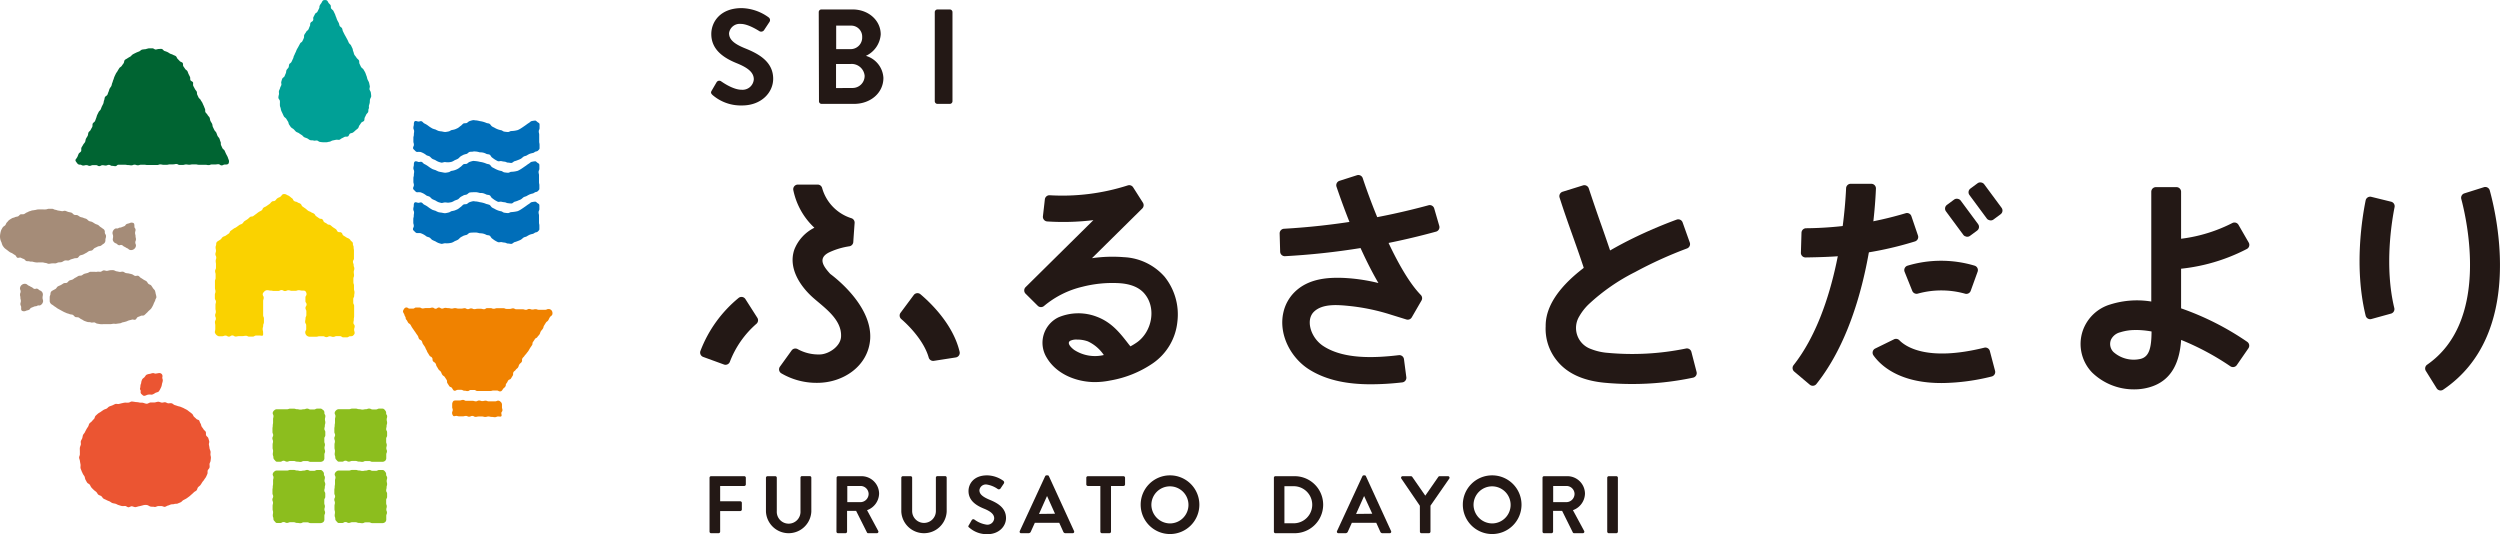 <svg xmlns="http://www.w3.org/2000/svg" viewBox="0 0 539.33 115.21"><defs><style>.cls-1{fill:#8cbe1e;}.cls-2{fill:#00a096;}.cls-3{fill:#f08200;}.cls-4{fill:#eb5532;}.cls-5{fill:#fad200;}.cls-6{fill:#a58c78;}.cls-7{fill:#006eb9;}.cls-8{fill:#006432;}.cls-9{fill:#231815;}</style></defs><g id="レイヤー_2" data-name="レイヤー 2"><g id="layout"><path class="cls-1" d="M69.17,88.15c-.36,0-.36,0-.72,0s-.37.19-.73.19-.36,0-.72,0-.37-.19-.73-.19-.36.14-.73.14-.36.08-.72.08-.37-.09-.73-.09-.36-.12-.73-.12h-.72c-.37,0-.37.13-.73.13s-.37,0-.73,0h-.73c-.37,0-.37,0-.74,0a.74.74,0,0,0-.55.24.86.86,0,0,0-.33.56c0,.34.17.34.17.68s-.09.34-.09.68,0,.34,0,.68-.07.34-.07.68-.06.35-.06.69,0,.34,0,.68.15.35.15.69-.17.34-.17.68.14.34.14.69-.09.34-.09.68,0,.34,0,.69.1.34.1.68-.06.35-.06.69.13.35.13.69a.69.69,0,0,0,.23.53c.15.15.29.41.52.41h.73c.36,0,.36-.21.72-.21s.37.2.73.2.36-.15.72-.15.37,0,.73,0,.36.14.73.14.36.06.73.06.36-.18.72-.18.36,0,.73,0,.36.17.73.17h.73c.36,0,.36,0,.73,0s.36,0,.73,0a1,1,0,0,0,.62-.28.86.86,0,0,0,.17-.62c0-.34,0-.34,0-.68s.15-.34.15-.68S70,97,70,96.63s.1-.34.1-.69-.13-.34-.13-.68,0-.34,0-.68.21-.35.21-.69,0-.34,0-.68-.2-.35-.2-.69.1-.34.1-.68.1-.34.1-.69-.08-.34-.08-.69.09-.34.09-.69-.21-.34-.21-.68a.71.71,0,0,0-.17-.56C69.58,88.38,69.4,88.15,69.17,88.15Zm0,13.24c-.36,0-.36,0-.72,0s-.37.18-.73.18-.36,0-.72,0-.37-.19-.73-.19-.36.14-.73.14-.36.08-.72.08-.37-.1-.73-.1-.36-.12-.73-.12h-.72c-.37,0-.37.13-.73.13s-.37,0-.73,0-.37,0-.73,0-.37,0-.74,0a.74.74,0,0,0-.55.24.86.86,0,0,0-.33.56c0,.34.17.34.17.68s-.09.34-.09.68,0,.34,0,.68-.07.35-.07.69-.06.34-.06.68,0,.34,0,.69.15.34.15.68-.17.34-.17.69.14.34.14.68-.09.34-.09.68,0,.35,0,.69.1.34.1.69-.06.34-.06.69.13.34.13.69a.67.67,0,0,0,.23.52c.15.16.29.41.52.41h.73c.36,0,.36-.21.72-.21s.37.19.73.19.36-.15.72-.15.37,0,.73,0,.36.15.73.15.36.06.73.06.36-.19.72-.19.36,0,.73,0,.36.17.73.17h.73c.36,0,.36,0,.73,0s.36,0,.73,0a1,1,0,0,0,.62-.28.84.84,0,0,0,.17-.61c0-.34,0-.34,0-.68s.15-.34.15-.69-.14-.34-.14-.68.1-.34.1-.68-.13-.34-.13-.69,0-.34,0-.68.21-.34.21-.69,0-.34,0-.68-.2-.34-.2-.68.1-.35.1-.69.1-.34.1-.68S70,104,70,103.7s.09-.35.09-.69-.21-.35-.21-.69a.71.71,0,0,0-.17-.56C69.58,101.61,69.4,101.39,69.17,101.39Zm13.37,0c-.36,0-.36,0-.72,0s-.36.18-.72.18-.37,0-.73,0-.36-.19-.73-.19-.36.14-.72.14-.37.08-.73.08-.36-.1-.73-.1-.36-.12-.72-.12H76c-.36,0-.36.13-.73.13s-.36,0-.73,0-.36,0-.73,0-.36,0-.73,0a.76.76,0,0,0-.56.24.85.85,0,0,0-.32.56c0,.34.17.34.17.68s-.1.34-.1.68,0,.34,0,.68-.07.35-.07.69-.07.34-.07.68,0,.34,0,.69.16.34.16.68-.17.34-.17.69.13.34.13.68-.09.34-.09.68,0,.35,0,.69.1.34.1.69-.06.34-.06.69.13.34.13.69a.66.66,0,0,0,.22.52c.15.16.3.41.53.41h.72c.36,0,.36-.21.73-.21s.36.19.72.19.37-.15.73-.15.36,0,.72,0,.37.15.73.15.37.06.73.06.36-.18.73-.18.36,0,.72,0,.37.17.73.17h.73c.37,0,.37,0,.73,0s.37,0,.73,0a.94.94,0,0,0,.62-.28.84.84,0,0,0,.18-.61c0-.34,0-.34,0-.68s.15-.34.15-.69-.14-.34-.14-.68.1-.34.1-.68-.13-.34-.13-.69,0-.34,0-.68.2-.34.2-.69,0-.34,0-.68-.2-.34-.2-.68.09-.35.09-.69.11-.34.11-.68-.09-.35-.09-.69.1-.35.1-.69-.22-.35-.22-.69a.71.71,0,0,0-.17-.56C83,101.61,82.77,101.39,82.54,101.39Zm0-13.24c-.36,0-.36,0-.72,0s-.36.18-.72.18-.37,0-.73,0-.36-.19-.73-.19-.36.14-.72.14-.37.08-.73.08-.36-.09-.73-.09-.36-.12-.72-.12H76c-.36,0-.36.13-.73.13s-.36,0-.73,0h-.73c-.36,0-.36,0-.73,0a.76.76,0,0,0-.56.24.85.85,0,0,0-.32.56c0,.34.17.34.17.68s-.1.34-.1.68,0,.34,0,.68-.07.34-.07.68-.07.35-.07.69,0,.34,0,.68.16.35.16.69-.17.34-.17.68.13.34.13.69-.09.34-.09.68,0,.34,0,.69.1.34.1.68-.06.35-.06.69.13.35.13.69a.68.68,0,0,0,.22.53c.15.15.3.41.53.41h.72c.36,0,.36-.21.73-.21s.36.2.72.2.37-.15.73-.15.36,0,.72,0,.37.14.73.14.37.06.73.06.36-.18.73-.18.36,0,.72,0,.37.17.73.17h.73c.37,0,.37,0,.73,0s.37,0,.73,0a.94.94,0,0,0,.62-.28.87.87,0,0,0,.18-.62c0-.34,0-.34,0-.68s.15-.34.15-.68-.14-.34-.14-.68.1-.34.1-.69-.13-.34-.13-.68,0-.34,0-.68.2-.35.2-.69,0-.34,0-.68-.2-.35-.2-.69.09-.34.09-.68.11-.34.11-.69-.09-.34-.09-.69.1-.34.1-.69-.22-.34-.22-.68a.71.71,0,0,0-.17-.56C83,88.38,82.77,88.15,82.54,88.15Z"/><path class="cls-2" d="M78.8,15.67c-.11-.23-.25-.44-.37-.66s-.42-.35-.54-.57-.21-.45-.33-.68,0-.55-.15-.77-.4-.35-.52-.57-.32-.4-.44-.61-.13-.5-.24-.72-.07-.46-.19-.68-.19-.41-.3-.62-.35-.33-.46-.55-.18-.42-.29-.63-.22-.4-.33-.61-.23-.4-.34-.61L74,6.78c-.11-.2-.11-.46-.21-.67s-.41-.32-.51-.52-.11-.48-.22-.68-.23-.41-.33-.62-.15-.46-.25-.66-.14-.46-.25-.66-.2-.43-.31-.63-.38-.33-.49-.53,0-.51-.13-.71-.36-.35-.46-.54-.21-.43-.39-.5a1.13,1.13,0,0,0-.68,0c-.18.07-.29.31-.39.51s-.23.28-.39.6,0,.39-.18.7l-.32.64c-.16.31-.37.21-.53.52l-.33.64c-.16.31.06.43-.1.75s-.38.21-.54.52,0,.41-.16.72-.12.34-.28.66-.33.24-.49.55-.23.29-.39.61,0,.42-.13.74-.14.33-.3.65-.35.22-.51.54l-.34.63c-.16.32-.19.31-.35.62s-.12.35-.29.67-.13.33-.3.65-.08.36-.24.68-.15.34-.31.66-.38.32-.49.53-.06.49-.16.69-.32.36-.43.57-.06.48-.16.69-.18.43-.27.64-.41.33-.5.54-.14.45-.21.67.09.51,0,.73-.22.42-.27.65-.21.43-.24.67.06.47,0,.7-.12.46-.11.7.29.43.32.67,0,.45,0,.68,0,.46.1.69.09.46.17.68.19.42.29.64.19.43.3.64.38.32.51.52.23.39.37.59.12.49.26.68.25.41.41.58.41.27.58.43.31.36.49.51.45.19.64.33.39.27.59.39.33.36.54.47.45.16.66.26.39.29.62.37.49,0,.71.08.49,0,.72,0,.43.28.66.3a5.51,5.51,0,0,0,.71.08h.69c.24,0,.46-.1.69-.12s.43-.22.66-.26l.66-.14c.23-.06.49,0,.71,0s.4-.24.61-.33.4-.21.61-.31.53,0,.73-.1.24-.47.43-.6.49-.11.67-.25a5.82,5.82,0,0,0,.53-.46c.17-.15.37-.28.53-.44s.17-.47.32-.65.25-.37.39-.56.48-.23.6-.42.05-.5.16-.71.2-.4.3-.61.34-.36.42-.57,0-.47.12-.7,0-.46.06-.69.14-.43.17-.66,0-.45.06-.68.25-.46.25-.69A6.63,6.63,0,0,0,80,20c0-.24-.23-.46-.28-.71s.12-.52.05-.77-.09-.49-.17-.73-.23-.45-.32-.68-.11-.49-.21-.72S78.9,15.89,78.8,15.67Z"/><path class="cls-3" d="M107.52,86.43c-.35,0-.35.15-.69.15s-.35,0-.69,0h-.7c-.35,0-.35-.14-.69-.14s-.35.09-.7.09-.34-.13-.69-.13-.35.18-.7.18-.34-.11-.69-.11-.35,0-.7,0-.34,0-.69,0-.35-.2-.7-.2-.35.12-.7.12h-.7c-.22,0-.52,0-.66.12a1.06,1.06,0,0,0-.27.67c0,.31,0,.31,0,.63s.12.31.12.63-.14.32-.14.63a1,1,0,0,0,.25.65c.15.15.43,0,.65,0s.35.1.69.1.35,0,.69,0,.35-.09.7-.09.35.16.69.16.35-.16.7-.16.34.2.69.2.35-.08.7-.08.34,0,.69,0,.35.1.7.1.34-.1.69-.1.35.09.7.09.35.06.7.06.35-.15.7-.15.54.09.68-.06,0-.45,0-.68.24-.31.24-.63-.1-.31-.1-.63,0-.32,0-.63a.78.78,0,0,0-.29-.53A.77.77,0,0,0,107.52,86.43Zm10.8-19.76c-.35,0-.35.16-.69.16s-.35,0-.7,0h-.69c-.35,0-.35-.13-.7-.13s-.35.08-.69.08-.35-.13-.7-.13-.35.19-.69.19-.35-.12-.7-.12-.34,0-.69,0-.35,0-.69,0-.35-.2-.7-.2-.34.12-.69.12h-.7c-.34,0-.34-.15-.69-.15h-.7c-.35,0-.35,0-.69,0s-.35.12-.7.12-.35-.14-.69-.14-.35,0-.7,0-.35.24-.7.24-.34-.1-.69-.1-.35,0-.7,0-.35.08-.69.08-.35-.16-.7-.16-.35.16-.7.16-.34-.2-.69-.2-.34.08-.69.08-.35,0-.69,0-.35-.1-.7-.1-.35.1-.7.1-.35-.09-.69-.09-.35-.06-.7-.06-.35.15-.7.15-.35-.23-.69-.23-.35.26-.7.26-.35-.24-.7-.24-.35.1-.7.1-.35,0-.7,0-.35.08-.7.08-.35-.2-.7-.2-.35,0-.7,0-.35.24-.7.24-.35,0-.7,0-.36-.25-.71-.25-.53.33-.66.58-.06.45.11.72.09.36.29.66,0,.38.25.68.18.3.37.6.34.2.53.5.16.32.36.62.2.28.4.58.21.28.4.58.21.29.4.58.09.36.28.66.38.17.57.47.09.37.28.66.21.29.4.59.12.34.31.64.12.35.32.65.18.3.37.6.36.18.56.48,0,.42.2.72.34.2.54.5.08.37.28.67.18.31.37.61.31.22.5.52.12.34.32.64.33.21.53.5l.39.6c.2.3,0,.44.19.74l.38.6c.2.3.43.15.62.46s.29.56.57.56.35-.2.69-.2.35,0,.7,0,.35.19.7.19.34.08.69.08.35-.24.7-.24.35,0,.7,0,.35.22.7.22h.7c.35,0,.35,0,.7,0s.34,0,.69,0,.35,0,.7,0,.35-.1.7-.1.36,0,.71,0,.35.19.7.19.48-.29.63-.52.3-.23.5-.53,0-.39.24-.68.18-.31.37-.61.42-.15.61-.45.18-.31.37-.6,0-.44.16-.74.3-.23.49-.52.31-.23.5-.52.1-.36.29-.65.29-.23.49-.53,0-.45.15-.74.26-.26.45-.56.25-.26.45-.55.24-.27.43-.57.17-.31.36-.61.2-.29.4-.59,0-.41.22-.71.2-.29.39-.59.37-.18.56-.48.26-.26.45-.56.1-.36.29-.66.24-.27.43-.57.08-.37.27-.67.19-.31.38-.61.32-.22.51-.52.15-.34.34-.64.31-.23.5-.53a1,1,0,0,0-.09-.91A.81.81,0,0,0,118.32,66.67Z"/><path class="cls-4" d="M31.15,85.39c.41-.06.4-.18.81-.25s.42,0,.83,0a2.41,2.41,0,0,0,.71-.37c.22-.12.56-.14.75-.32a3.55,3.55,0,0,0,.41-.71,2.23,2.23,0,0,0,.26-.75c.06-.41.13-.4.19-.81s-.15-.45-.08-.86a.66.66,0,0,0-.15-.63.7.7,0,0,0-.64-.2l-.65.11c-.32,0-.36-.15-.68-.1s-.32.11-.64.16a2,2,0,0,0-.66.19c-.19.11-.29.36-.44.52s-.38.27-.48.46a2.21,2.21,0,0,0-.22.64c0,.33-.11.32-.16.64s0,.33-.09.65.18.36.13.68a.59.59,0,0,0,.18.59C30.7,85.16,30.89,85.43,31.15,85.39Zm3,1.28c-.27,0-.54.13-.8.15s-.55,0-.82,0-.51.21-.77.27-.6-.12-.9-.19-.55,0-.82-.07-.53-.08-.8-.1a7.5,7.5,0,0,0-.81-.11c-.24,0-.47.23-.71.24s-.47,0-.7,0-.47.08-.7.12l-.69.17c-.23.06-.51-.08-.74,0s-.43.21-.65.3-.45.15-.67.25-.36.34-.57.45-.46.15-.66.28-.39.26-.58.4-.43.24-.61.39-.36.32-.53.48-.17.5-.33.67a5.91,5.91,0,0,0-.48.52c-.15.18-.38.29-.52.48s-.15.46-.28.66-.27.39-.38.6-.22.4-.32.62-.31.38-.4.6-.09.46-.17.69-.24.42-.3.65.05.49,0,.72-.18.45-.21.68,0,.48,0,.71,0,.47,0,.71-.17.48-.16.71.14.47.17.7.07.47.12.7,0,.5,0,.73.14.46.21.68.2.44.29.66.28.39.38.61.09.48.21.69.22.42.35.62.44.27.57.46.21.43.36.61.33.34.5.51.37.28.55.45.25.42.43.57.45.18.64.32.29.42.49.54.43.19.64.31.43.18.65.28.39.28.61.36.47.09.7.16.42.22.65.28.45.16.69.2.48,0,.72,0,.45.25.69.27.48-.21.72-.21.55.2.81.18.54-.15.8-.19.53-.13.79-.19a2,2,0,0,1,.93-.06c.27.06.5.28.76.33s.55,0,.82.07.54-.18.81-.18.47,0,.71,0,.49.19.72.16.45-.23.68-.28.44-.18.67-.24.48,0,.7-.09.5,0,.72-.1.45-.18.66-.28.36-.35.57-.46.42-.21.62-.33.39-.28.58-.41.36-.31.54-.46.35-.31.52-.48.42-.25.58-.42.17-.48.32-.66.38-.3.52-.49.26-.39.38-.59.32-.36.43-.57.3-.39.4-.6.2-.43.29-.65,0-.51.07-.73.33-.4.39-.63,0-.5,0-.73.19-.45.22-.69.07-.47.08-.71-.1-.47-.1-.71.07-.48,0-.71-.19-.46-.21-.7-.08-.46-.12-.69.12-.51.06-.74-.12-.46-.2-.69-.38-.36-.46-.58,0-.53-.08-.74-.36-.35-.48-.56-.27-.38-.4-.58-.11-.49-.25-.68S43.1,91,43,90.77s-.46-.21-.63-.39-.34-.31-.51-.47-.22-.47-.4-.62-.37-.31-.56-.44-.38-.31-.58-.43-.43-.21-.63-.33-.44-.19-.65-.29-.47-.12-.69-.2-.44-.15-.67-.22-.4-.31-.63-.37-.5,0-.73,0-.45-.2-.68-.23-.48.1-.72.08S34.4,86.67,34.16,86.67Z"/><path class="cls-5" d="M61,41.92c-.3.2-.22.31-.52.52s-.34.13-.64.34-.22.31-.51.51-.42,0-.71.24-.23.3-.52.5l-.59.41c-.29.21-.33.15-.63.35s-.16.4-.45.6-.33.16-.63.36-.28.23-.58.43l-.58.43c-.3.2-.42,0-.72.23s-.25.26-.55.47-.31.18-.61.39-.21.33-.5.54-.36.12-.65.32L51,49c-.3.21-.34.15-.63.36l-.59.43c-.29.2-.15.41-.45.61s-.3.2-.6.41-.36.11-.66.32-.22.33-.51.54-.32.19-.62.4a.63.63,0,0,0-.3.57c0,.37-.13.37-.13.73s.08.37.08.73-.12.37-.12.73.18.37.18.74-.12.36-.12.73.06.37.06.73,0,.37,0,.73-.19.37-.19.73.11.36.11.73,0,.36,0,.73-.14.36-.14.73,0,.37,0,.73,0,.37,0,.73.11.37.11.74-.13.36-.13.73,0,.37,0,.73.23.37.23.74-.1.36-.1.73,0,.37,0,.74.08.36.08.73-.15.37-.15.74.15.36.15.73-.19.37-.19.74.07.37.07.74,0,.37,0,.74-.09.37-.09.74a1.22,1.22,0,0,0,.84.83c.36,0,.36,0,.73,0s.36-.14.73-.14.37.22.73.22.37-.25.74-.25.36.23.73.23.37-.09.74-.09.36,0,.73,0,.37-.07.73-.07.37.18.74.18.37,0,.73,0,.37-.23.74-.23.37,0,.74,0,.52.11.67,0,.09-.44.09-.66c0-.38-.09-.38-.09-.75s.11-.38.11-.75.16-.38.16-.75,0-.38,0-.75-.17-.38-.17-.75,0-.38,0-.75,0-.37,0-.75,0-.37,0-.75,0-.38,0-.75.12-.38.12-.76-.21-.37-.21-.75c0-.23.22-.45.36-.6a.9.9,0,0,1,.6-.27c.37,0,.37.09.74.09s.37.08.74.08H60c.37,0,.37-.19.74-.19s.37.21.74.21.37-.17.74-.17.37.12.74.12.37,0,.75,0,.37-.13.74-.13.38.08.75.08.5,0,.65.1a1,1,0,0,1,.28.65c0,.37-.24.37-.24.75v.75c0,.37.25.37.25.74s-.24.38-.24.76.19.37.19.75,0,.37,0,.74-.18.38-.18.75-.08.38-.08.75.23.38.23.76,0,.37,0,.75-.21.38-.21.76a1,1,0,0,0,.26.64,1,1,0,0,0,.64.3c.37,0,.37,0,.73,0s.37,0,.74,0,.36-.1.73-.1.36,0,.73,0,.37.19.74.19.36-.18.73-.18.37.13.73.13.37-.16.74-.16.36,0,.73,0,.37.26.74.26.37,0,.74,0,.37-.24.74-.24c.22,0,.42,0,.57-.12s.37-.35.37-.57c0-.37-.11-.37-.11-.73s.12-.37.12-.74-.27-.36-.27-.73.08-.36.08-.73.07-.37.07-.73,0-.37,0-.73,0-.37,0-.74,0-.36,0-.72-.19-.37-.19-.73,0-.37,0-.73.2-.37.2-.73.07-.37.07-.74-.11-.36-.11-.73,0-.36,0-.73-.13-.37-.13-.73,0-.37,0-.74.14-.36.14-.73-.06-.37-.06-.73.12-.37.12-.74-.14-.37-.14-.74-.15-.36-.15-.73.21-.37.21-.73,0-.37,0-.74V54.1c0-.37-.07-.37-.07-.74s-.16-.37-.16-.74a.57.57,0,0,0-.29-.55c-.29-.21-.2-.33-.5-.54s-.35-.13-.64-.33-.31-.19-.61-.39-.14-.41-.44-.62-.45,0-.74-.18-.18-.37-.47-.58-.3-.19-.6-.4-.26-.24-.56-.45-.4,0-.7-.26-.31-.17-.61-.38-.14-.42-.44-.63-.41,0-.71-.24l-.59-.41c-.3-.21-.19-.36-.49-.56s-.35-.13-.65-.33-.36-.12-.65-.33-.27-.25-.56-.46l-.59-.41c-.3-.21-.17-.39-.47-.6s-.36-.12-.65-.32-.4-.07-.7-.27-.17-.39-.47-.6-.28-.24-.57-.45-.35-.14-.65-.35A.93.93,0,0,0,61,41.92Z"/><path class="cls-6" d="M23.08,58.44c-.24,0-.48-.12-.71-.11s-.45.28-.69.3-.47-.06-.71,0-.47,0-.7,0-.49,0-.72,0-.44.2-.66.26-.47.11-.69.18-.4.28-.62.36-.49,0-.71.13-.4.26-.62.36-.38.28-.59.38-.47.12-.68.22-.33.37-.54.48-.52,0-.73.13-.39.26-.6.37-.44.18-.64.3-.29.42-.5.54-.42.22-.62.34a.74.74,0,0,0-.46.64c0,.42-.17.42-.17.84v.83a1,1,0,0,0,.56.76c.2.11.37.29.58.41s.38.28.58.4l.62.34.62.34c.21.11.43.19.64.29s.47.13.68.23.49.06.7.16.35.38.56.47.5,0,.72.11.38.3.6.38.41.27.63.35.44.17.67.23.48,0,.71.09.49,0,.72,0,.43.24.66.27.47.09.7.11.47,0,.71,0,.47,0,.7,0h.69c.23,0,.46-.07.69-.09s.47.07.7,0l.68-.09c.23,0,.44-.18.67-.22s.44-.1.66-.16.42-.19.64-.25.45-.1.66-.17.54.12.75,0,.31-.46.51-.55.44-.15.64-.26.53,0,.72-.12a5.91,5.91,0,0,0,.52-.48c.19-.14.32-.34.49-.49s.35-.3.5-.47a5.08,5.08,0,0,0,.35-.59,3.7,3.7,0,0,0,.26-.62,3.77,3.77,0,0,0,.29-.61c0-.22.24-.44.24-.67a3.5,3.5,0,0,0-.15-.7,4,4,0,0,0-.16-.68c-.09-.21-.31-.36-.44-.56a6.27,6.27,0,0,0-.38-.57c-.15-.17-.43-.2-.6-.36s-.24-.41-.43-.55-.4-.21-.6-.34-.37-.26-.58-.37-.33-.35-.55-.45-.52.07-.74,0-.39-.25-.61-.33-.44-.11-.66-.17-.46-.05-.68-.1-.41-.26-.64-.3-.47.08-.7.05-.45-.1-.68-.13-.44-.22-.67-.24-.46,0-.69,0ZM25,52.5c.31.12.26.24.56.37s.41-.11.71,0,.27.23.57.36.28.19.59.32.26.23.57.36a1,1,0,0,0,.89-.16,1,1,0,0,0,.44-.76c0-.34-.14-.34-.14-.68s.14-.34.14-.68-.09-.34-.09-.68-.1-.35-.1-.69.1-.34.1-.69S29,49.24,29,48.9s0-.62-.18-.77a.93.93,0,0,0-.85,0c-.3.12-.32.07-.63.2s-.22.33-.52.46l-.62.24c-.3.13-.34,0-.64.18s-.38,0-.68.1a1.13,1.13,0,0,0-.61.92c0,.38.13.38.13.76s-.07.38-.07.76A1,1,0,0,0,25,52.5ZM8.64,62.67c-.3-.13-.26-.24-.56-.37s-.4.11-.71,0-.26-.23-.57-.36-.28-.18-.59-.31-.26-.24-.57-.36a1,1,0,0,0-.89.15,1,1,0,0,0-.44.77c0,.34.14.34.14.68s-.13.34-.13.68.08.34.08.68.1.34.1.69-.1.34-.1.68.17.35.17.69-.05.62.18.76a.94.94,0,0,0,.85,0c.3-.13.33-.07.63-.2s.22-.33.52-.46l.62-.25c.31-.13.34,0,.65-.17s.37,0,.67-.11A1.12,1.12,0,0,0,9.3,65c0-.38-.12-.38-.12-.76s.07-.38.07-.77A.93.93,0,0,0,8.64,62.67Zm14.1-10.89c0-.41.13-.41.13-.83s-.26-.42-.26-.84a.73.73,0,0,0-.31-.71c-.21-.12-.38-.29-.59-.41s-.35-.34-.55-.45-.46-.16-.66-.28-.4-.26-.61-.37-.48-.11-.68-.21-.36-.34-.57-.45S18.18,47.1,18,47s-.47-.11-.68-.2-.39-.28-.61-.37-.49,0-.71-.1-.36-.37-.59-.45-.46-.1-.68-.16-.44-.19-.67-.24-.5.12-.73.07l-.69-.12c-.23,0-.45-.15-.69-.17s-.45-.21-.69-.22l-.71,0c-.23,0-.46.13-.69.14s-.47,0-.7,0-.47,0-.69,0-.47,0-.69.09l-.69.11c-.23,0-.45.13-.67.18s-.43.21-.64.28-.4.28-.61.35-.5,0-.71.05-.36.34-.56.43-.48.08-.68.19-.47.12-.66.24a5.87,5.87,0,0,0-.59.37c-.19.14-.31.36-.48.51s-.21.44-.36.61-.41.26-.53.45a5.11,5.11,0,0,0-.34.6,3.9,3.9,0,0,0-.18.67A3.82,3.82,0,0,0,0,51a3.08,3.08,0,0,0,.08.68,3.75,3.75,0,0,0,.25.63,4,4,0,0,0,.23.66,4.22,4.22,0,0,0,.42.55,6.11,6.11,0,0,0,.55.42c.17.15.35.28.54.42s.41.18.61.31.36.25.57.36.28.47.49.57.54-.11.75,0,.41.2.63.27.36.39.58.45.47,0,.7.08.46,0,.69.07.44.11.67.14.47,0,.7,0,.45,0,.69,0,.45.11.68.12.46.18.69.18.48-.08.71-.09.48,0,.71,0,.45-.18.69-.21.47,0,.7-.08.42-.26.65-.32.49,0,.71,0,.43-.2.66-.27.45-.12.67-.2.5,0,.72-.11.32-.43.54-.52.47-.11.68-.21.41-.23.62-.33.38-.27.59-.38.49-.07.7-.18.33-.38.54-.49.42-.19.63-.31.49-.08.7-.19.37-.3.58-.41A.88.88,0,0,0,22.74,51.78Z"/><path class="cls-7" d="M115.38,43.51a5,5,0,0,0-.72.11c-.23.08-.4.31-.6.41a6.36,6.36,0,0,0-.57.4l-.58.4c-.19.13-.39.27-.59.39a4.17,4.17,0,0,1-.63.33,7.57,7.57,0,0,1-1.4.21c-.22,0-.45.21-.7.21a5.56,5.56,0,0,1-.75-.08c-.26,0-.47-.24-.69-.3a4,4,0,0,1-1.37-.49c-.21-.13-.45-.21-.65-.35s-.31-.42-.52-.55a6.62,6.62,0,0,0-.71-.2,4.17,4.17,0,0,0-.68-.24,4.56,4.56,0,0,0-.7-.14,5.08,5.08,0,0,0-.72-.15c-.27,0-.52-.08-.75-.06a4.7,4.7,0,0,0-.72.2c-.26.07-.42.31-.63.4s-.56,0-.76.15-.35.35-.55.49-.38.31-.59.44-.43.19-.66.3a6.24,6.24,0,0,1-.71.16c-.22.06-.42.27-.68.3A5.1,5.1,0,0,1,96,46a4.56,4.56,0,0,1-.71-.12,4.81,4.81,0,0,1-.71-.11,4.18,4.18,0,0,1-.64-.3,6.76,6.76,0,0,1-.68-.22c-.2-.12-.41-.24-.6-.37s-.37-.28-.57-.41-.39-.22-.6-.33-.33-.37-.57-.45-.48.1-.73.06-.54-.2-.73-.06-.2.46-.2.7-.1.37-.1.73.16.36.16.72-.06.36-.06.72-.1.37-.1.73V48c0,.36.11.36.11.73s-.18.36-.18.73c0,.2.24.36.37.5a1,1,0,0,0,.48.33,6.11,6.11,0,0,1,.75,0,4.21,4.21,0,0,1,.68.29A4.33,4.33,0,0,1,92,51c.21.13.5.14.7.27s.34.36.55.49a5.73,5.73,0,0,0,.66.3,4,4,0,0,0,.65.35,4.57,4.57,0,0,0,.71.2c.23,0,.48-.13.75-.13a6.56,6.56,0,0,0,.73,0,4.78,4.78,0,0,0,.73-.13,3.33,3.33,0,0,0,.65-.34,4.11,4.11,0,0,0,.67-.3c.21-.13.35-.35.55-.49s.43-.23.64-.36a6.62,6.62,0,0,1,.71-.2c.21-.1.38-.36.63-.43a5.39,5.39,0,0,1,.73-.06c.23,0,.47,0,.74,0a7,7,0,0,1,.72.16,2.65,2.65,0,0,1,1.39.33c.23.11.54.06.74.19s.29.45.49.59.39.3.6.43a5.71,5.71,0,0,0,.65.35c.21.1.53,0,.78,0a4.63,4.63,0,0,0,.7.12c.23,0,.45.2.72.2s.52.09.75.07.46-.32.68-.38a4.17,4.17,0,0,0,.68-.23,5,5,0,0,0,.67-.29c.21-.13.37-.31.57-.45s.49-.14.7-.27a5.41,5.41,0,0,1,.63-.35,4,4,0,0,1,.69-.19c.22-.06.42-.3.68-.33a.69.69,0,0,0,.45-.24c.13-.14.27-.25.27-.45,0-.36,0-.36,0-.73s-.08-.36-.08-.72,0-.36,0-.72,0-.37,0-.73-.09-.36-.09-.73.17-.36.17-.73,0-.36,0-.73-.24-.39-.43-.54S115.63,43.47,115.38,43.51Zm0-17.49a5,5,0,0,0-.72.11c-.23.08-.4.31-.6.41a6.36,6.36,0,0,0-.57.4l-.58.4c-.19.13-.39.27-.59.39a4.17,4.17,0,0,1-.63.33,6.3,6.3,0,0,1-.71.15,6.83,6.83,0,0,1-.69.06c-.22,0-.45.21-.7.21a5.56,5.56,0,0,1-.75-.08c-.26,0-.47-.24-.69-.3a4,4,0,0,1-1.37-.49c-.21-.13-.45-.21-.65-.35s-.31-.42-.52-.55-.48-.09-.71-.2a5.39,5.39,0,0,0-.68-.24,4.56,4.56,0,0,0-.7-.14,5.08,5.08,0,0,0-.72-.15c-.27,0-.52-.08-.75-.06a4.7,4.7,0,0,0-.72.2c-.26.07-.42.31-.63.41s-.56,0-.76.14-.35.36-.55.49-.38.31-.59.44a5.73,5.73,0,0,1-.66.3,4.64,4.64,0,0,1-.71.16c-.22.06-.42.27-.68.3a5.06,5.06,0,0,1-.73.12,4.51,4.51,0,0,1-.71-.13,3.77,3.77,0,0,1-.71-.11,4.18,4.18,0,0,1-.64-.3,4.91,4.91,0,0,1-.68-.22c-.2-.12-.41-.24-.6-.37s-.37-.28-.57-.41-.39-.22-.6-.33-.33-.37-.57-.45-.48.1-.73.06-.54-.2-.73-.06-.2.46-.2.7-.1.37-.1.73.16.36.16.72-.06.37-.06.73-.1.36-.1.72v.73c0,.37.11.37.11.73s-.18.37-.18.73c0,.2.24.36.37.5s.28.31.48.33a6.11,6.11,0,0,1,.75,0,4.21,4.21,0,0,1,.68.29,4.33,4.33,0,0,1,.61.41c.21.13.5.14.7.28s.34.36.55.49.43.18.66.29a4,4,0,0,0,.65.35,4.57,4.57,0,0,0,.71.2c.23,0,.48-.13.75-.13a3.19,3.19,0,0,0,1.46-.07,4,4,0,0,0,.65-.35,4.11,4.11,0,0,0,.67-.3c.21-.13.35-.35.55-.49s.43-.23.64-.36a6.62,6.62,0,0,1,.71-.2c.21-.09.38-.36.63-.42s.47,0,.73-.07.47,0,.74,0a5.06,5.06,0,0,1,.72.17,2.52,2.52,0,0,1,1.39.32c.23.11.54.07.74.19s.29.45.49.59.39.3.6.43.42.25.65.36.53-.06.78,0a4.63,4.63,0,0,0,.7.12c.23,0,.45.2.72.2s.52.09.75.07.46-.32.68-.38a4.17,4.17,0,0,0,.68-.23,5,5,0,0,0,.67-.29c.21-.13.37-.31.57-.45s.49-.14.7-.27a4.21,4.21,0,0,1,.63-.34A4,4,0,0,1,115,33c.22-.06.42-.3.68-.33a.69.69,0,0,0,.45-.24c.13-.14.27-.25.27-.45,0-.36,0-.36,0-.72s-.08-.37-.08-.73,0-.36,0-.72,0-.36,0-.73-.09-.36-.09-.73.17-.36.17-.73,0-.36,0-.73-.24-.39-.43-.54S115.63,26,115.38,26Zm0,8.78a6.75,6.75,0,0,0-.72.12c-.23.07-.4.3-.6.4a4.87,4.87,0,0,0-.57.41c-.2.12-.39.26-.58.39s-.39.27-.59.39a6.31,6.31,0,0,1-.63.34A6.38,6.38,0,0,1,111,37a4.79,4.79,0,0,1-.69.06c-.22,0-.45.21-.7.21a5.56,5.56,0,0,1-.75-.08c-.26,0-.47-.24-.69-.3a3.58,3.58,0,0,1-.7-.18,5.89,5.89,0,0,1-.67-.3c-.21-.13-.45-.22-.65-.35s-.31-.42-.52-.55-.48-.1-.71-.21a5.39,5.39,0,0,0-.68-.24,4.56,4.56,0,0,0-.7-.14,6.62,6.62,0,0,0-1.47-.2,4.7,4.7,0,0,0-.72.2c-.26.06-.42.3-.63.4s-.56,0-.76.14-.35.36-.55.5-.38.3-.59.43a4.42,4.42,0,0,1-.66.3,4.62,4.62,0,0,1-.71.17c-.22,0-.42.26-.68.29a5.06,5.06,0,0,1-.73.12,6.15,6.15,0,0,1-.71-.12A6.64,6.64,0,0,1,94.6,37a5.4,5.4,0,0,1-.64-.3,6.78,6.78,0,0,1-.68-.23c-.2-.12-.41-.24-.6-.37s-.37-.28-.57-.4a4.36,4.36,0,0,0-.6-.33c-.2-.1-.33-.38-.57-.45s-.48.09-.73,0-.54-.2-.73-.06-.2.46-.2.71-.1.36-.1.72.16.36.16.73-.06.36-.06.72-.1.36-.1.73v.72c0,.37.11.37.11.73s-.17.37-.17.73c0,.2.23.36.36.5s.28.31.48.33a6.11,6.11,0,0,1,.75,0,5.35,5.35,0,0,1,.68.29,7.19,7.19,0,0,1,.61.41c.21.13.5.14.7.28s.34.36.55.49a5.71,5.71,0,0,0,.66.29,4,4,0,0,0,.65.36,6.07,6.07,0,0,0,.71.19c.23,0,.48-.12.75-.12s.51.07.73.05a4.78,4.78,0,0,0,.73-.13,5,5,0,0,0,.65-.34A5.2,5.2,0,0,0,98.8,43c.21-.13.35-.35.55-.49s.43-.23.64-.36.48-.09.71-.2.38-.35.63-.42a5.39,5.39,0,0,1,.73-.06,5.78,5.78,0,0,1,.74,0,5.07,5.07,0,0,1,.72.16c.26,0,.5,0,.72.06a4.07,4.07,0,0,1,.67.27c.23.1.53.06.74.18s.29.45.49.59.39.3.6.43a5.75,5.75,0,0,0,.65.36c.22.09.53-.06.78,0a4.63,4.63,0,0,0,.7.12c.23,0,.45.19.72.19a7,7,0,0,0,.75.07c.26,0,.46-.32.68-.38a4.17,4.17,0,0,0,.68-.22c.23-.11.46-.17.67-.29s.37-.31.57-.45.48-.15.69-.28a5.52,5.52,0,0,1,.64-.34,4,4,0,0,1,.69-.2c.22-.06.42-.29.68-.32a.7.7,0,0,0,.45-.25c.13-.14.27-.25.27-.45,0-.36,0-.36,0-.72s-.08-.36-.08-.73,0-.36,0-.72,0-.36,0-.73-.09-.36-.09-.72.17-.37.17-.73,0-.37,0-.73-.24-.4-.43-.54S115.63,34.76,115.38,34.8Z"/><path class="cls-8" d="M49.33,34.45c-.1-.21-.15-.45-.25-.66s-.23-.42-.33-.63-.19-.43-.29-.65-.38-.34-.48-.55-.19-.43-.29-.64,0-.52-.11-.73-.14-.47-.24-.69-.31-.38-.41-.59-.16-.46-.26-.68-.33-.37-.43-.59l-.31-.64c-.11-.22-.07-.5-.18-.71s-.26-.41-.36-.63-.08-.49-.18-.7-.34-.37-.44-.59-.35-.37-.45-.58,0-.53-.11-.74-.17-.45-.28-.67-.18-.41-.28-.62-.27-.38-.36-.59-.36-.34-.45-.54l-.29-.62c-.1-.21,0-.49-.14-.7s-.29-.36-.39-.57-.22-.4-.32-.61,0-.52-.05-.73-.46-.29-.56-.5,0-.5-.1-.71-.2-.4-.3-.6-.15-.44-.26-.64-.39-.31-.5-.5-.26-.37-.38-.56,0-.53-.15-.72-.46-.21-.61-.38-.3-.32-.46-.48-.21-.45-.39-.59-.43-.18-.61-.3a4.93,4.93,0,0,0-.64-.24,6.53,6.53,0,0,0-.56-.35c-.21-.09-.41-.16-.63-.23s-.36-.37-.57-.43-.47,0-.69,0-.46.13-.69.11-.43-.26-.66-.26-.5,0-.75,0a6,6,0,0,0-.73.19,6.39,6.39,0,0,0-.75.09c-.24.06-.42.31-.65.4s-.46.17-.68.28-.44.21-.66.34-.35.34-.55.49a6,6,0,0,0-.61.35c-.18.15-.44.22-.6.4s-.11.52-.25.7-.27.36-.4.56-.41.29-.53.49-.25.39-.36.6-.28.38-.38.59-.2.42-.3.64-.13.45-.23.66-.13.45-.23.66-.11.46-.2.67-.28.39-.38.6-.13.45-.23.66-.15.44-.25.65-.43.31-.53.52-.08.48-.18.69-.08.48-.17.69-.21.41-.31.62-.16.44-.26.65-.34.35-.44.56-.21.42-.31.63-.13.45-.22.66-.15.45-.25.66-.39.33-.49.54,0,.5-.11.73-.24.4-.34.63-.37.34-.47.57-.07.49-.17.7-.26.41-.37.63-.09.48-.19.7-.32.39-.42.6-.26.41-.36.62,0,.56-.08.77-.42.35-.52.55-.19.48-.27.66a4.44,4.44,0,0,1-.41.61c-.11.28.19.56.35.78a.64.64,0,0,0,.61.31c.34,0,.34.19.69.19s.35-.09.69-.09.35.16.69.16.35-.15.69-.15.35,0,.7,0,.35.21.69.21.35-.2.7-.2.34.07.69.07.34-.14.69-.14.35.21.69.21.35.07.69.07.35-.31.69-.31.35,0,.7,0,.34,0,.69,0,.35.07.69.07.35.06.7.06.34-.14.69-.14.35.13.69.13.35-.12.7-.12h.69c.35,0,.35.06.69.06s.35,0,.7,0h.69c.35,0,.35,0,.7,0s.34-.13.69-.13.35.08.7.08.34,0,.69,0,.34-.09.69-.09.34,0,.69,0,.34-.08.69-.08.35.2.7.2.34,0,.69,0,.35-.1.69-.1.35.06.7.06.35-.07.7-.07.34,0,.69,0,.35.08.7.08l.7,0c.35,0,.35,0,.69,0s.35.07.7.07.35-.14.7-.14.35,0,.7,0,.35-.05.7-.05.35.25.7.25.35-.18.7-.18.64,0,.8-.23A1,1,0,0,0,49.33,34.45Z"/><path class="cls-9" d="M388.51,54.61l.13-4.42a1,1,0,0,1,1-.95A77.31,77.31,0,0,0,411.11,46a1,1,0,0,1,1.23.61l1.43,4.2a1,1,0,0,1-.64,1.27,74.44,74.44,0,0,1-14.85,3s-1.42.35-8.76.46A1,1,0,0,1,388.51,54.61Z"/><path class="cls-9" d="M467.83,58.16c-.45,0-.73,0-.79,0l.13-6.41a33.26,33.26,0,0,0,14.41-3.63,1,1,0,0,1,1.32.36l2.22,3.85a1,1,0,0,1-.38,1.37A39.72,39.72,0,0,1,467.83,58.16Z"/><path class="cls-9" d="M423.9,63.35a19,19,0,0,0-10.19,0,1,1,0,0,1-1.17-.59l-1.66-4.13a1,1,0,0,1,.62-1.31,25.2,25.2,0,0,1,14.51,0,1,1,0,0,1,.63,1.28l-1.51,4.18A1,1,0,0,1,423.9,63.35Z"/><rect class="cls-9" x="421.29" y="42.79" width="3.94" height="8.33" rx="0.99" transform="translate(54.99 260.8) rotate(-36.47)"/><rect class="cls-9" x="426.36" y="39.27" width="3.94" height="8.33" rx="0.99" transform="translate(58.07 263.12) rotate(-36.47)"/><path class="cls-9" d="M510.35,68.11c-2.59-10.54-.68-21.57,0-24.9a1,1,0,0,1,1.2-.75l4.31,1.06a1,1,0,0,1,.73,1.15c-.6,3-2.24,12.79-.06,21.8a1,1,0,0,1-.69,1.18l-4.28,1.18A1,1,0,0,1,510.35,68.11Z"/><path class="cls-9" d="M342.41,60.08c-1.08-3.43-2.1-6.31-3.09-9.09-.92-2.57-1.86-5.22-2.86-8.34a1,1,0,0,1,.66-1.29L341.49,40a1,1,0,0,1,1.27.68c1,3,1.88,5.59,2.78,8.11,1,2.84,2,5.77,3.17,9.32Z"/><path class="cls-9" d="M276.17,54.3l-.11-3.95a1,1,0,0,1,.93-1,151.94,151.94,0,0,0,31.2-5.07,1,1,0,0,1,1.21.67l1.1,3.79a1,1,0,0,1-.69,1.23,154.75,154.75,0,0,1-32.63,5.3A1,1,0,0,1,276.17,54.3Z"/><path class="cls-9" d="M236.24,82.43c-4,0-8.31-1.7-10.41-5.24a6.1,6.1,0,0,1,2.55-8.75,11.06,11.06,0,0,1,8.29-.09c3.13,1.19,4.93,3.48,6.51,5.5q.34.45.69.87a13.86,13.86,0,0,0,1.46-.9c3.17-2.29,4.21-7.35,1.57-10.47-1.38-1.64-3.59-2.17-5.65-2.27a26.17,26.17,0,0,0-7.73.78A20.07,20.07,0,0,0,225.24,66a1,1,0,0,1-1.33,0l-2.67-2.65a1,1,0,0,1,0-1.39l14.64-14.47a53.34,53.34,0,0,1-10,.28,1,1,0,0,1-.89-1.09l.42-3.68a1,1,0,0,1,1-.88A46.27,46.27,0,0,0,243.29,40a1,1,0,0,1,1.15.39l2.13,3.35a1,1,0,0,1-.14,1.23L235.57,55.7a31.09,31.09,0,0,1,6.89-.22,12.46,12.46,0,0,1,8.78,4.22A13,13,0,0,1,254,69.4a12.39,12.39,0,0,1-5.33,9,23.23,23.23,0,0,1-9.13,3.68A17,17,0,0,1,236.24,82.43Zm-3.84-9.17a3,3,0,0,0-1.54.27c-.86.56.5,1.7.94,2a8.23,8.23,0,0,0,6.33,1.06,8.41,8.41,0,0,0-3.46-2.95A6.69,6.69,0,0,0,232.4,73.26Z"/><path class="cls-9" d="M390.44,83l-3.39-2.86a1,1,0,0,1-.13-1.35c9.68-12.28,11.13-33.44,11.34-38.14a1,1,0,0,1,1-1h4.44a1,1,0,0,1,1,1c-.2,5.16-1.69,28.16-12.81,42.15A1,1,0,0,1,390.44,83Z"/><path class="cls-9" d="M419.27,82.63c-9.67.14-13.73-4-15.13-6a1,1,0,0,1,.38-1.43l4.08-2a1,1,0,0,1,1.15.2c1.33,1.37,6,4.65,18.31,1.61a1,1,0,0,1,1.21.7l1.13,4.29a1,1,0,0,1-.72,1.22A46.11,46.11,0,0,1,419.27,82.63Z"/><path class="cls-9" d="M460.45,84a12.91,12.91,0,0,1-9.13-3.65,8.87,8.87,0,0,1-2-9,9,9,0,0,1,6-5.69,19.18,19.18,0,0,1,8.78-.61V41.37a1,1,0,0,1,1-1h4.43a1,1,0,0,1,1,1V66.52a60,60,0,0,1,14.26,7.22,1,1,0,0,1,.27,1.39l-2.52,3.65a1,1,0,0,1-1.36.25,56.66,56.66,0,0,0-10.64-5.7c-.28,4.15-1.64,8.86-7.07,10.28A11.68,11.68,0,0,1,460.45,84Zm.37-12.8a10.57,10.57,0,0,0-3.4.48,3,3,0,0,0-2,1.57,2.46,2.46,0,0,0,.51,2.68,6.58,6.58,0,0,0,5.88,1.49c1.82-.47,2.33-2.32,2.35-5.91A19.18,19.18,0,0,0,460.82,71.19Z"/><path class="cls-9" d="M525.68,83.79,523.32,80a1,1,0,0,1,.3-1.33c13.49-9.36,8.6-31.08,7.35-35.77a1,1,0,0,1,.66-1.18l4.24-1.34a1,1,0,0,1,1.24.66c1.5,5.41,7.52,31.14-10,43A1,1,0,0,1,525.68,83.79Z"/><path class="cls-9" d="M352.05,82.84c-1.85,0-3.82-.08-5.88-.27-4.62-.44-8.1-2-10.32-4.8a10.89,10.89,0,0,1-2.4-7.38c-.13-11.63,21.72-20.62,28.23-23A1,1,0,0,1,363,48l1.54,4.32a1,1,0,0,1-.6,1.28,88.84,88.84,0,0,0-11.2,5.09,42.71,42.71,0,0,0-10.06,7,11.51,11.51,0,0,0-2,2.59,4.81,4.81,0,0,0,2.51,7,12.29,12.29,0,0,0,3.64.84,57.5,57.5,0,0,0,16.87-.93,1,1,0,0,1,1.19.73L366,80.22a1,1,0,0,1-.74,1.25A63.12,63.12,0,0,1,352.05,82.84Z"/><path class="cls-9" d="M295.65,82.9c-4.63,0-9.39-.74-13.31-3.25s-6.55-7.55-5.47-12.26a8.89,8.89,0,0,1,2.36-4.32c3-3,7.24-3.28,10.93-3.1a39.08,39.08,0,0,1,7.21,1.09c-4.53-7.75-8-17.7-9.05-20.8A1,1,0,0,1,289,39l3.75-1.2a1,1,0,0,1,1.23.62c2,6.09,7.33,19.89,12.53,25.21a1,1,0,0,1,.16,1.19l-2.11,3.65a1,1,0,0,1-1.16.45l-3.23-1A44.57,44.57,0,0,0,291,66c-2.35-.23-5.73-.55-7.57,1.28-1.28,1.29-1,3.43-.13,5a6.64,6.64,0,0,0,2.25,2.42c4.36,2.8,10.84,2.56,16.24,1.92a1,1,0,0,1,1.09.85l.51,3.91a1,1,0,0,1-.85,1.11A58.15,58.15,0,0,1,295.65,82.9Z"/><path class="cls-9" d="M176.35,82.59a15,15,0,0,1-7.84-2.08,1,1,0,0,1-.26-1.4l2.53-3.51a1,1,0,0,1,1.25-.31,9.34,9.34,0,0,0,5,1.17c1.88-.13,4.29-1.77,4.41-3.8.22-3.72-3.54-6.24-6-8.41-2.87-2.54-5.46-6.49-4.06-10.45a8.9,8.9,0,0,1,4.31-4.67A15.31,15.31,0,0,1,171.14,41a1,1,0,0,1,1-1.18h4.28a1,1,0,0,1,.94.74,9.51,9.51,0,0,0,6.33,6.52,1,1,0,0,1,.68,1c-.08,1.08-.22,3.06-.29,4.16a1,1,0,0,1-.83.89,15.79,15.79,0,0,0-4.37,1.31c-2.52,1.25-1.28,3,.23,4.65,1.69,1.26,9,7.16,8.62,14C187.35,79,181.88,82.58,176.35,82.59Z"/><path class="cls-9" d="M156.22,78.65,151.7,77a1,1,0,0,1-.59-1.3,27.42,27.42,0,0,1,8.26-11.45,1,1,0,0,1,1.43.26l2.59,4.06a1,1,0,0,1-.2,1.28,20.62,20.62,0,0,0-5.73,8.19A1,1,0,0,1,156.22,78.65Z"/><path class="cls-9" d="M200.34,77.09c-1-3.46-4.1-6.71-5.92-8.27a1,1,0,0,1-.15-1.33l2.86-3.85a1,1,0,0,1,1.43-.17c2,1.68,7.07,6.42,8.47,12.47a1,1,0,0,1-.83,1.17l-4.75.74A1,1,0,0,1,200.34,77.09Z"/><path class="cls-9" d="M153.53,19.56l1.05-1.8a.68.68,0,0,1,1-.21c.14.09,2.5,1.81,4.39,1.81a2.43,2.43,0,0,0,2.65-2.24c0-1.49-1.25-2.5-3.7-3.49-2.73-1.11-5.47-2.86-5.47-6.29,0-2.59,1.92-5.59,6.55-5.59a10.28,10.28,0,0,1,5.82,2,.72.72,0,0,1,.17,1l-1.1,1.66a.77.77,0,0,1-1,.35c-.24-.14-2.45-1.6-4.05-1.6a2.32,2.32,0,0,0-2.56,2c0,1.37,1.08,2.3,3.44,3.26,2.82,1.13,6.08,2.82,6.08,6.57,0,3-2.59,5.76-6.7,5.76a9.35,9.35,0,0,1-6.4-2.27C153.41,20.17,153.27,20,153.53,19.56Z"/><path class="cls-9" d="M176.63,2.6a.57.57,0,0,1,.56-.56h6.66C187.31,2,190,4.37,190,7.43a5.53,5.53,0,0,1-3.2,4.62,5.24,5.24,0,0,1,3.78,4.75c0,3.26-2.79,5.61-6.34,5.61h-7a.56.56,0,0,1-.56-.55Zm6.87,8A2.49,2.49,0,0,0,186,8a2.37,2.37,0,0,0-2.5-2.47h-3.11V10.6Zm.41,8.38a2.6,2.6,0,0,0,2.62-2.65,2.82,2.82,0,0,0-3-2.53h-3.17V19Z"/><path class="cls-9" d="M201.66,2.6a.59.59,0,0,1,.56-.56h2.7a.59.59,0,0,1,.56.56V21.86a.58.58,0,0,1-.56.55h-2.7a.58.58,0,0,1-.56-.55Z"/><path class="cls-9" d="M274.82,103.06a.32.32,0,0,1,.31-.33h4.17a6.15,6.15,0,1,1,0,12.3h-4.17a.33.33,0,0,1-.31-.33Zm4.27,9.83a4,4,0,0,0,0-8h-2v8Z"/><path class="cls-9" d="M288.44,114.57l5.47-11.83a.32.32,0,0,1,.3-.19h.18a.29.29,0,0,1,.29.19l5.42,11.83a.32.32,0,0,1-.3.46h-1.53a.5.5,0,0,1-.51-.35l-.86-1.9h-5.26l-.86,1.9a.54.54,0,0,1-.51.35h-1.53A.32.32,0,0,1,288.44,114.57Zm7.6-3.74L294.28,107h0l-1.73,3.87Z"/><path class="cls-9" d="M306.31,109.11l-4-5.87a.33.33,0,0,1,.28-.51h1.79a.38.38,0,0,1,.29.15l2.81,4.05,2.81-4.05a.34.34,0,0,1,.28-.15h1.81a.33.33,0,0,1,.28.51l-4.06,5.85v5.61a.35.35,0,0,1-.33.33h-1.62a.33.33,0,0,1-.33-.33Z"/><path class="cls-9" d="M321.89,102.55a6.33,6.33,0,1,1-6.31,6.35A6.31,6.31,0,0,1,321.89,102.55Zm0,10.37a4,4,0,1,0-4-4A4.05,4.05,0,0,0,321.89,112.92Z"/><path class="cls-9" d="M332.77,103.06a.33.33,0,0,1,.33-.33h5a3.8,3.8,0,0,1,3.83,3.78,3.89,3.89,0,0,1-2.6,3.55l2.41,4.46a.33.33,0,0,1-.3.51h-1.84a.32.32,0,0,1-.29-.16L337,110.21h-1.95v4.49a.35.35,0,0,1-.34.33H333.1a.33.33,0,0,1-.33-.33Zm5.17,5.27a1.79,1.79,0,0,0,1.74-1.79,1.75,1.75,0,0,0-1.74-1.7h-2.87v3.49Z"/><path class="cls-9" d="M346.73,103.06a.34.34,0,0,1,.34-.33h1.63a.33.33,0,0,1,.33.33V114.7a.34.34,0,0,1-.33.33h-1.63a.35.35,0,0,1-.34-.33Z"/><path class="cls-9" d="M153.07,103.06a.33.33,0,0,1,.34-.33h7.15a.33.33,0,0,1,.34.33v1.44a.34.34,0,0,1-.34.34h-5.2v3.3h4.34a.35.35,0,0,1,.34.33v1.45a.35.35,0,0,1-.34.33h-4.34v4.45a.35.35,0,0,1-.33.33h-1.62a.34.34,0,0,1-.34-.33Z"/><path class="cls-9" d="M165.24,103.06a.34.34,0,0,1,.33-.33h1.67a.33.33,0,0,1,.34.33v7.19a2.56,2.56,0,1,0,5.11,0v-7.21a.33.33,0,0,1,.34-.33h1.67a.34.34,0,0,1,.33.33v7.31a4.9,4.9,0,0,1-9.79,0Z"/><path class="cls-9" d="M180.48,103.06a.34.34,0,0,1,.34-.33h5a3.8,3.8,0,0,1,3.83,3.78,3.89,3.89,0,0,1-2.6,3.55l2.4,4.46a.33.33,0,0,1-.29.51h-1.85a.29.29,0,0,1-.28-.16l-2.34-4.66h-1.95v4.49a.35.35,0,0,1-.33.33h-1.62a.34.34,0,0,1-.34-.33Zm5.17,5.27a1.79,1.79,0,0,0,1.74-1.79,1.75,1.75,0,0,0-1.74-1.7h-2.86v3.49Z"/><path class="cls-9" d="M194.44,103.06a.34.34,0,0,1,.34-.33h1.67a.33.33,0,0,1,.33.33v7.19a2.56,2.56,0,1,0,5.12,0v-7.21a.33.33,0,0,1,.33-.33h1.67a.33.33,0,0,1,.33.33v7.31a4.9,4.9,0,0,1-9.79,0Z"/><path class="cls-9" d="M209,113.31l.63-1.09a.4.4,0,0,1,.6-.12,5.8,5.8,0,0,0,2.65,1.09,1.47,1.47,0,0,0,1.6-1.36c0-.89-.75-1.51-2.23-2.11-1.65-.67-3.31-1.72-3.31-3.79,0-1.57,1.16-3.38,4-3.38a6.19,6.19,0,0,1,3.52,1.18.44.44,0,0,1,.1.58l-.67,1a.46.46,0,0,1-.61.21,5.76,5.76,0,0,0-2.45-1,1.4,1.4,0,0,0-1.54,1.24c0,.82.65,1.38,2.07,2,1.71.69,3.67,1.71,3.67,4,0,1.81-1.56,3.48-4,3.48a5.69,5.69,0,0,1-3.87-1.37C208.9,113.68,208.81,113.59,209,113.31Z"/><path class="cls-9" d="M220,114.57l5.47-11.83a.32.32,0,0,1,.3-.19H226a.29.29,0,0,1,.29.19l5.42,11.83a.32.32,0,0,1-.3.46h-1.53a.5.5,0,0,1-.51-.35l-.86-1.9h-5.26l-.86,1.9a.54.54,0,0,1-.51.35h-1.53A.32.32,0,0,1,220,114.57Zm7.6-3.74L225.88,107h0l-1.73,3.87Z"/><path class="cls-9" d="M237.38,104.84h-2.69a.34.34,0,0,1-.34-.34v-1.44a.34.34,0,0,1,.34-.33h7.68a.34.34,0,0,1,.34.33v1.44a.34.34,0,0,1-.34.34h-2.69v9.86a.35.35,0,0,1-.33.33h-1.64a.35.35,0,0,1-.33-.33Z"/><path class="cls-9" d="M252.39,102.55a6.33,6.33,0,1,1-6.31,6.35A6.32,6.32,0,0,1,252.39,102.55Zm0,10.37a4,4,0,1,0-4-4A4.05,4.05,0,0,0,252.39,112.92Z"/></g></g></svg>